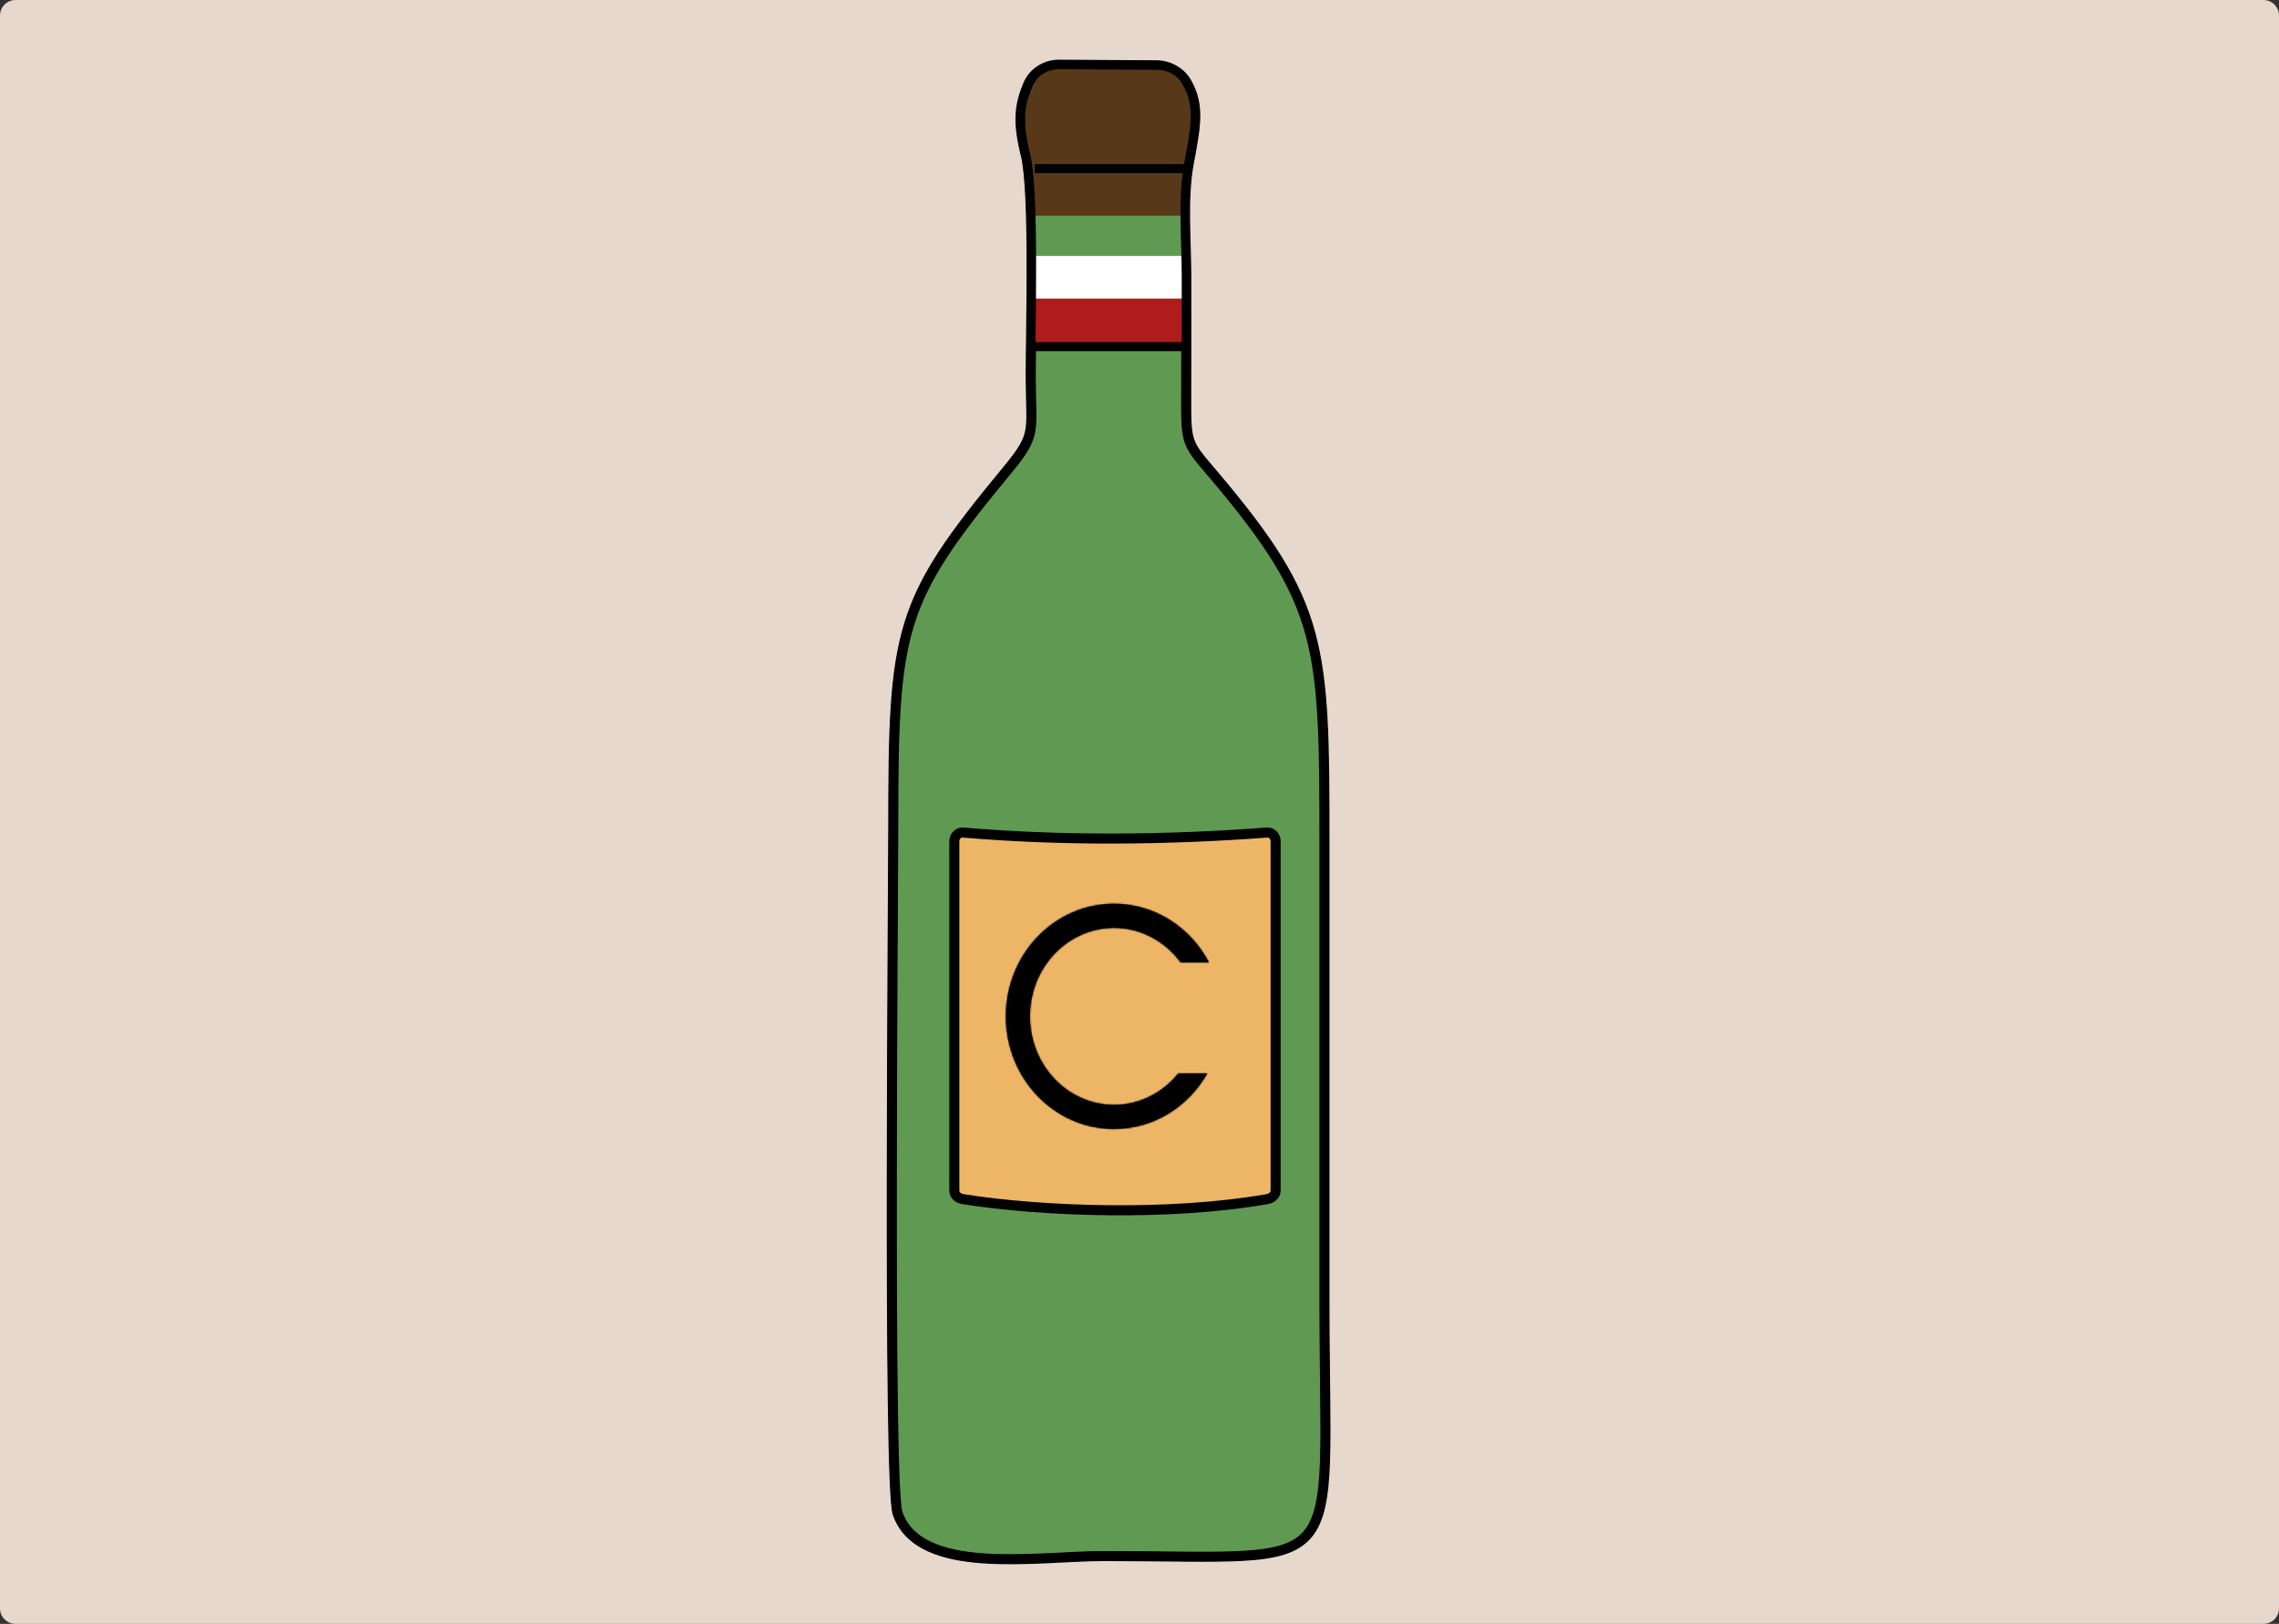<svg width="1403" height="1000" viewBox="0 0 1403 1000" fill="none" xmlns="http://www.w3.org/2000/svg">
<rect x="0" y="0" width="1403" height="1000" fill="#333333" stroke="none"/>
<path d="M0 9.6C0 4.298 4.298 0 9.6 0H1393.4C1398.7 0 1403 4.298 1403 9.6V990.4C1403 995.702 1398.7 1000 1393.4 1000H9.6C4.298 1000 0 995.702 0 990.4V9.6Z" fill="#E6D8CD"/>
<path fill-rule="evenodd" clip-rule="evenodd" d="M711.684 40.236L652.144 39.848C643.752 39.793 636.21 44.58 633.068 51.882C627.412 64.969 626.524 75.394 631.478 95.339C637.079 117.909 634.491 202.514 634.547 232.219C634.621 266.711 638.521 267.247 619.851 289.817C552.752 370.91 549.905 387.287 549.905 510.377C549.905 546.274 546.633 914.287 552.53 931.736C565.747 970.868 638.318 958.225 679.28 958.225C832.906 958.225 815.364 974.621 815.364 802.288V517.235C815.364 397.38 814.366 372.148 748.579 294.105C730.205 272.312 730.131 274.623 730.242 242.552C730.335 218.485 730.279 194.436 730.279 170.369C730.279 147.281 727.728 122.068 731.961 99.72C736.287 76.891 738.32 65.024 730.797 51.272C727.1 44.525 719.743 40.255 711.665 40.199L711.684 40.236Z" fill="#609952" stroke="black" stroke-width="6.19" stroke-miterlimit="10"/>
<path fill-rule="evenodd" clip-rule="evenodd" d="M592.731 512.675C653.897 517.888 718.52 517.315 780.074 512.675C782.939 512.454 785.305 515.078 785.305 517.999V733.087C785.305 736.008 782.902 737.912 780.074 738.411C720.83 748.855 642.011 746.248 592.731 738.411C589.885 737.967 587.5 736.008 587.5 733.087V517.999C587.5 515.078 589.866 512.435 592.731 512.675Z" fill="#EDB667" stroke="black" stroke-width="6.19" stroke-miterlimit="10"/>
<path fill-rule="evenodd" clip-rule="evenodd" d="M640.254 43.751L630.66 65.526L631.455 85.286L636.52 127.08L636.779 141.59L724.174 142.089L729.757 128.817L733.768 95.046L735.635 62.771L726.559 45.507L702.584 39L641.307 40.257L640.254 43.751Z" fill="#573818"/>
<path d="M637.055 103.812H731.974" stroke="black" stroke-width="5.55" stroke-miterlimit="10"/>
<path d="M728.442 132.824H635.723V160.588H728.442V132.824Z" fill="#609952"/>
<path d="M728.442 157.594H635.723V185.358H728.442V157.594Z" fill="white"/>
<path d="M728.442 183.863H635.723V211.627H728.442V183.863Z" fill="#AE1C1B"/>
<path fill-rule="evenodd" clip-rule="evenodd" d="M712.478 40.237L652.089 39.831C643.734 39.775 636.21 44.544 633.068 51.827C627.393 64.933 626.506 75.358 631.46 95.322C637.061 117.892 634.473 202.496 634.528 232.201C634.602 266.694 638.503 267.23 619.833 289.8C552.752 370.91 549.905 387.288 549.905 510.378C549.905 546.275 546.633 914.287 552.53 931.737C565.747 970.869 638.318 958.226 679.28 958.226C832.906 958.226 815.364 974.622 815.364 802.288V517.235C815.364 397.381 814.366 372.149 748.579 294.106C730.205 272.313 730.131 274.624 730.242 242.553C730.335 218.485 730.279 194.437 730.279 170.37C730.279 147.282 727.728 122.069 731.961 99.721C736.435 76.19 738.449 64.304 730.094 50.016C726.564 43.99 719.798 40.274 712.478 40.219V40.237Z" stroke="black" stroke-width="5.55" stroke-miterlimit="10"/>
<path d="M637.055 213.461H731.974" stroke="black" stroke-width="5.55" stroke-miterlimit="10"/>
<mask id="path-11-inside-1_780_2411" fill="white">
<path d="M685.805 556.564C710.983 556.565 732.895 571.133 744.198 592.617H726.827C717.268 579.592 702.277 571.353 685.805 571.353C657.783 571.353 634.047 595.192 634.047 625.883C634.047 656.574 657.783 680.412 685.805 680.412C701.478 680.412 715.809 672.954 725.397 661.011H743.184C731.615 681.471 710.249 695.2 685.805 695.2C649.053 695.2 619.26 664.166 619.26 625.883C619.26 587.6 649.053 556.564 685.805 556.564Z"/>
</mask>
<path d="M685.805 556.564C710.983 556.565 732.895 571.133 744.198 592.617H726.827C717.268 579.592 702.277 571.353 685.805 571.353C657.783 571.353 634.047 595.192 634.047 625.883C634.047 656.574 657.783 680.412 685.805 680.412C701.478 680.412 715.809 672.954 725.397 661.011H743.184C731.615 681.471 710.249 695.2 685.805 695.2C649.053 695.2 619.26 664.166 619.26 625.883C619.26 587.6 649.053 556.564 685.805 556.564Z" fill="black"/>
<path d="M685.805 556.564L685.805 537.564H685.805V556.564ZM744.198 592.617V611.617H775.664L761.013 583.77L744.198 592.617ZM726.827 592.617L711.509 603.859L717.203 611.617H726.827V592.617ZM685.805 571.353L685.805 552.353H685.805V571.353ZM634.047 625.883L615.047 625.883V625.883L634.047 625.883ZM685.805 680.412V699.412H685.805L685.805 680.412ZM725.397 661.011V642.011H716.285L710.581 649.116L725.397 661.011ZM743.184 661.011L759.723 670.362L775.754 642.011H743.184V661.011ZM685.805 695.2V714.2H685.805L685.805 695.2ZM619.26 625.883L600.26 625.883V625.883L619.26 625.883ZM685.805 556.564L685.804 575.564C703.369 575.565 719.096 585.712 727.384 601.464L744.198 592.617L761.013 583.77C746.693 556.553 718.598 537.565 685.805 537.564L685.805 556.564ZM744.198 592.617V573.617H726.827V592.617V611.617H744.198V592.617ZM726.827 592.617L742.145 581.376C729.278 563.844 708.773 552.353 685.805 552.353L685.805 571.353L685.804 590.353C695.781 590.353 705.258 595.34 711.509 603.859L726.827 592.617ZM685.805 571.353V552.353C646.626 552.353 615.047 585.375 615.047 625.883L634.047 625.883L653.047 625.883C653.047 605.01 668.94 590.353 685.805 590.353V571.353ZM634.047 625.883L615.047 625.883C615.047 666.392 646.627 699.412 685.805 699.412V680.412V661.412C668.939 661.412 653.047 646.755 653.047 625.883L634.047 625.883ZM685.805 680.412L685.805 699.412C707.652 699.412 727.286 689.008 740.214 672.905L725.397 661.011L710.581 649.116C704.333 656.9 695.304 661.412 685.804 661.412L685.805 680.412ZM725.397 661.011V680.011H743.184V661.011V642.011H725.397V661.011ZM743.184 661.011L726.644 651.659C718.175 666.639 702.864 676.2 685.804 676.2L685.805 695.2L685.805 714.2C717.634 714.2 745.055 696.303 759.723 670.362L743.184 661.011ZM685.805 695.2V676.2C660.27 676.2 638.26 654.411 638.26 625.883L619.26 625.883L600.26 625.883C600.26 673.921 637.836 714.2 685.805 714.2V695.2ZM619.26 625.883L638.26 625.883C638.26 597.354 660.27 575.564 685.805 575.564V556.564V537.564C637.836 537.564 600.26 577.845 600.26 625.883L619.26 625.883Z" fill="black" mask="url(#path-11-inside-1_780_2411)"/>
</svg>

